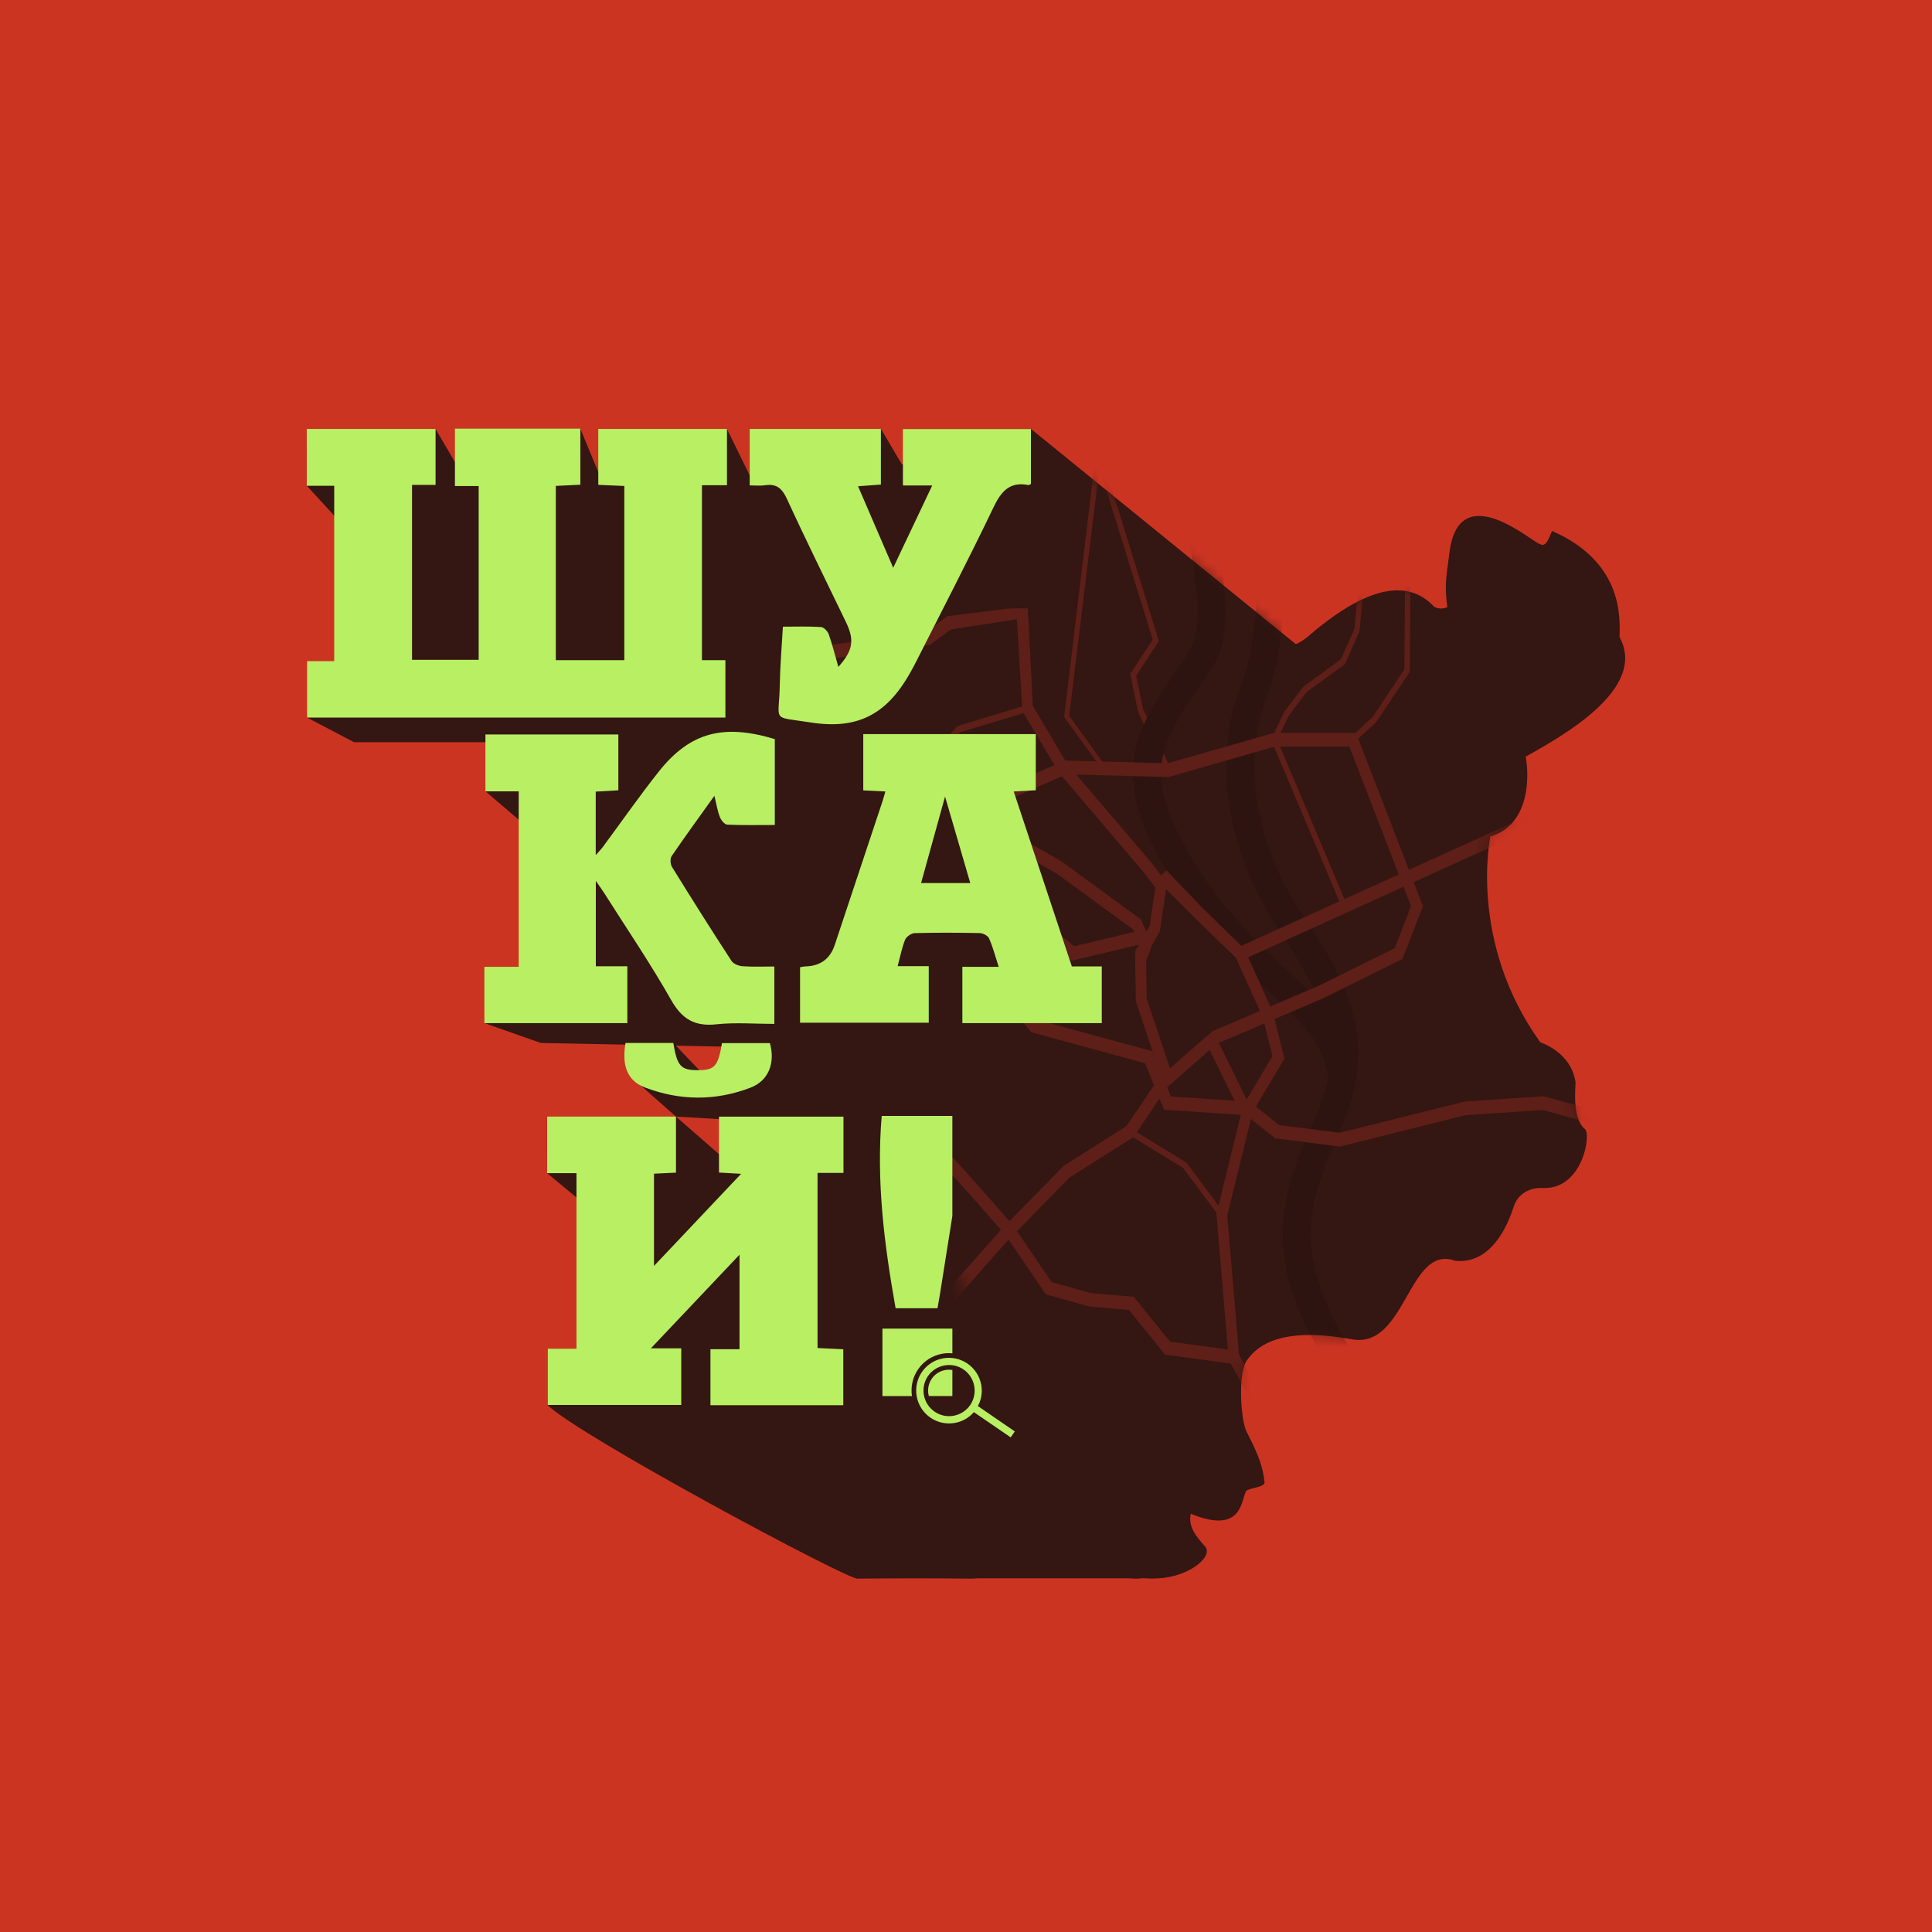 <svg width="180" height="180" viewBox="0 0 180 180" fill="none" xmlns="http://www.w3.org/2000/svg">
<rect width="180" height="180" fill="#CC3422"/>
<path d="M109.673 91.723H68.391V133.005H109.673V91.723Z" fill="#341612"/>
<path d="M88.731 103.967L110.355 117.476L94.819 133.004L82.215 130.068V123.776L86.082 123.916L83.446 121.889C84.428 118.564 85.409 115.242 86.387 111.917C87.169 109.268 87.948 106.62 88.731 103.971V103.967Z" fill="#341612"/>
<path d="M50.977 107.37V109.299L56.371 113.779V127.645L51.036 130.898L56.371 133.005H80.424L79.887 126.921L77.945 125.681V110.788H79.887V105.66L78.584 104.04L67.736 108.186L62.98 104.031L50.977 107.37Z" fill="#341612"/>
<path d="M58.656 100.217L62.976 104.029L76.177 104.804L71.734 97.188L66.386 100.996L62.731 97.171" fill="#341612"/>
<path d="M129.149 66.856L96.054 39.964L84.127 43.437L82.075 39.959L69.851 44.292L67.731 39.968L55.741 43.983L54.07 39.942L42.384 43.048L40.581 39.968L28.582 42.117V45.257L32.906 49.961L31.819 62.468L28.612 66.856L32.986 69.149H45.802L45.227 73.723L49.61 77.463L48.155 92.766L45.13 95.318L50.384 97.171L101.948 98.203L125.578 96.689L132.259 88.104L133.49 85.159" fill="#341612"/>
<path d="M78.724 69.966C78.419 69.996 78.166 69.988 77.941 69.958C78.077 70.301 78.204 70.648 78.322 70.995C79.655 74.912 79.752 79.418 79.245 83.501C79.245 83.527 79.236 83.552 79.236 83.578C79.448 83.599 79.663 83.624 79.875 83.654C79.888 79.677 79.883 75.695 79.875 71.718C79.875 70.893 79.989 69.848 78.724 69.971V69.966Z" fill="#341612"/>
<path d="M114.167 129.31C115.868 124.465 119.337 121.377 120.378 116.346C120.636 115.089 120.873 113.829 121.08 112.564C121.3 111.222 121.436 110.279 121.554 109.259C121.867 106.636 121.96 103.992 122.303 101.373C122.667 98.572 123.293 95.838 124.008 93.109C120.936 93.101 117.86 93.101 114.789 93.105C113.938 93.105 113.54 92.703 113.553 91.853C113.566 90.943 113.6 90.025 113.536 89.12C113.447 87.893 113.858 87.262 115.191 87.33C115.889 87.364 116.934 87.52 116.705 86.289C116.536 85.388 116.557 84.131 115.199 84.08C113.075 84.004 110.947 84.013 108.823 84.08C107.397 84.123 107.575 85.451 107.367 86.31C107.063 87.592 108.176 87.321 108.848 87.347C109.91 87.381 110.355 87.867 110.321 88.904C110.291 89.813 110.295 90.727 110.316 91.637C110.342 92.703 109.813 93.126 108.781 93.122C105.438 93.105 102.096 93.105 98.757 93.122C97.687 93.126 97.247 92.614 97.268 91.591C97.285 90.681 97.281 89.767 97.268 88.857C97.26 87.969 97.573 87.305 98.558 87.393C100.048 87.529 100.475 86.623 100.86 85.434C102.261 81.098 103.746 76.795 105.159 72.462C105.514 71.375 106.576 69.911 104.139 69.818C103.703 69.801 103.674 69.306 103.593 68.933C102.794 65.333 103.555 64.377 107.236 64.377C109.288 64.377 111.336 64.394 113.388 64.364C113.854 64.356 114.484 64.614 114.759 63.763C114.556 63.526 114.336 63.226 114.078 62.964C108.531 57.421 102.98 51.878 97.429 46.34C97.15 46.7 96.845 47.063 96.502 47.448C95.326 48.764 93.837 49.835 92.368 50.791C89.8 52.462 86.796 53.588 83.877 54.48C80.691 55.453 77.403 56.059 74.099 56.532C74.048 59.139 73.659 59.147 70.24 59.156C69.953 59.156 69.669 59.156 69.382 59.156C69.051 59.452 68.721 59.748 68.396 60.048C72.06 61.305 74.844 64.064 76.71 67.385C76.756 64.398 76.781 64.394 79.883 64.389C82.54 64.389 85.193 64.389 87.85 64.389C90.807 64.389 93.773 64.491 96.722 64.347C98.597 64.254 99.159 64.982 98.982 66.716C98.88 67.694 98.96 68.688 98.96 69.674C98.96 73.16 97.577 74.138 94.091 73.228C93.058 72.957 93.168 72.2 93.033 71.476C92.521 68.756 90.38 70.3 88.984 70C87.571 69.699 87.406 70.766 87.465 71.857C87.473 72.009 87.465 72.162 87.465 72.314C87.49 76.414 87.173 75.876 90.943 75.906C93.65 75.931 94.852 77.852 93.794 80.48C93.6 80.958 93.295 81.22 92.792 81.25C92.339 81.275 91.882 81.284 91.429 81.288C87.372 81.335 86.703 82.189 87.473 86.226C87.609 86.941 87.892 87.292 88.616 87.355C92.026 87.643 90.063 90.232 90.338 91.739C90.448 92.335 90.342 92.686 90.122 92.894C90.769 94.7 91.146 96.638 91.306 98.614C92.394 98.606 93.481 98.593 94.573 98.572C96.308 98.538 96.9 99.126 96.731 100.797C96.625 101.851 96.71 102.921 96.71 103.983C96.71 107.08 94.823 108.333 91.835 107.249C91.332 107.067 91.158 106.712 90.985 106.285C90.972 106.259 90.964 106.23 90.955 106.2C90.748 107.461 90.477 108.684 90.156 109.839C90.109 110 90.063 110.16 90.016 110.317C91.48 110.985 92.038 112.648 91.205 114.476C90.816 115.331 90.084 115.102 89.445 115.132C89.018 115.153 88.628 115.178 88.273 115.208C87.456 117.146 86.509 119.045 85.438 120.882C85.62 121.351 85.954 121.58 86.581 121.576C87.338 121.576 88.104 121.533 88.857 121.597C90.261 121.715 91.057 121.271 90.883 119.71C90.727 118.288 91.472 117.882 92.792 117.899C98.233 117.979 97.15 117.421 97.213 122.143C97.285 127.351 97.234 127.351 91.958 127.351H86.039V127.338C84.347 127.338 82.654 127.326 80.962 127.326C79.866 128.658 78.707 129.923 77.488 131.104C74.861 133.651 54.387 129.488 51.027 130.918C53.981 133.799 78.783 147.08 79.853 147.067C83.348 147.021 86.843 147.008 90.333 147.067C91.653 147.089 92.199 146.708 92.254 145.273C92.347 142.82 92.148 140.632 89.898 139.067C89.064 138.487 88.091 137.129 89.639 136.714C91.404 136.245 93.456 135.999 95.102 137.814C97.598 140.569 100.352 143.086 102.95 145.752C103.796 146.619 104.664 147.084 105.925 147.072C108.62 147.046 106.36 140.882 109.056 140.877C109.115 135.521 112.385 134.37 114.158 129.327L114.167 129.31Z" fill="#341612"/>
<path d="M58.403 85.346C58.128 84.419 57.037 83.797 56.762 82.87C58.128 81.013 59.499 79.16 60.591 76.993C60.591 76.685 60.866 75.758 59.224 76.067C58.949 74.832 59.499 73.592 59.77 72.356C62.232 72.665 62.232 69.263 63.328 67.406C62.782 66.48 62.507 65.549 61.412 64.931C63.328 63.074 66.061 62.147 67.157 59.054C67.432 59.054 68.253 59.363 68.524 59.054C69.891 57.197 69.07 55.343 67.978 53.486C69.62 52.559 71.261 52.559 72.903 51.938C72.357 49.154 68.799 49.771 67.157 48.227C66.882 47.609 66.882 46.678 66.612 45.752C71.261 45.134 75.915 45.752 80.565 45.443C80.84 44.516 81.386 43.894 81.661 42.968C86.861 43.586 91.786 44.203 96.986 45.134C98.903 48.536 100.544 52.251 102.732 55.343C104.098 56.892 105.74 58.127 107.111 59.676C107.657 58.749 100.282 49.695 101.103 49.386C101.923 49.077 102.744 50.004 103.565 50.622C104.073 50.909 115.869 64.466 121.877 59.287C128.782 53.33 131.989 54.789 133.631 56.541C133.995 56.736 134.43 56.736 134.841 56.579C134.566 54.413 134.748 53.795 135.023 51.629C135.843 44.203 142.956 50.702 143.506 50.702C144.052 51.011 144.327 50.084 144.602 49.467C151.418 52.458 150.893 57.819 150.893 59.367C153.538 64.212 145.422 68.646 142.139 70.503C142.414 71.739 142.778 76.795 138.856 77.929C138.856 77.929 136.757 87.723 143.506 97.108C145.147 97.725 146.514 98.965 146.789 100.818C146.789 101.436 146.472 104.119 147.61 105.151C148.321 105.417 147.53 110.926 143.65 110.681C143.04 110.643 141.5 110.871 141.01 112.475C140.058 115.403 138.297 117.751 135.564 117.463C131.189 115.872 131.007 125.773 125.905 124.77C119.871 123.687 117.367 125.032 116.174 126.729C115.293 127.981 115.619 132.361 116.131 133.367C116.88 134.848 117.625 136.283 117.786 137.941C118.061 138.559 116.69 138.559 116.144 138.868C115.598 139.486 115.962 143.095 110.944 141.034C110.669 142.27 111.49 143.2 112.311 144.127C113.677 145.984 103.646 151.404 99.448 140.107C99.173 139.49 99.994 136.397 99.994 135.466H97.257C98.078 133.609 98.353 131.447 97.532 129.589C94.794 129.28 89.459 126.031 89.599 119.071C83.032 119.071 84.128 113.194 85.769 113.503C85.495 111.337 86.315 104.533 87.411 104.224C86.59 102.367 85.769 100.514 84.674 98.965C83.307 97.73 81.665 96.49 80.57 94.946C78.107 91.235 77.286 86.903 77.561 82.261C76.466 81.643 75.099 81.952 73.732 81.952C72.912 81.952 72.636 83.81 71.816 83.81C69.353 84.427 66.891 83.501 64.428 82.883C64.703 84.119 64.428 85.358 63.883 86.594C63.608 87.829 61.966 88.142 60.874 89.069C60.599 89.069 60.053 88.451 59.778 88.142C58.958 89.378 57.316 86.285 58.412 85.358L58.403 85.346Z" fill="#341612"/>
<path d="M107.455 135.5H79.844V147.046H107.455V135.5Z" fill="#341612"/>
<mask id="mask0_92_1421" style="mask-type:luminance" maskUnits="userSpaceOnUse" x="56" y="38" width="96" height="110">
<path d="M58.403 85.346C58.128 84.419 57.037 83.797 56.762 82.871C58.128 81.013 59.499 79.16 60.591 76.994C60.591 76.685 60.866 75.758 59.224 76.067C58.949 74.832 59.499 73.592 59.77 72.357C62.232 72.665 62.232 69.264 63.328 67.406C62.782 66.48 62.507 65.549 61.412 64.931C63.328 63.074 66.061 62.147 67.157 59.054C67.432 59.054 68.253 59.363 68.524 59.054C69.891 57.197 69.07 55.344 67.978 53.486C69.62 52.56 71.261 52.56 72.903 51.938C72.357 49.154 68.799 49.772 67.157 48.227C66.882 47.609 66.882 46.679 66.612 45.752C71.261 45.134 75.915 45.752 80.565 45.443C80.84 44.517 81.386 43.895 81.661 42.968C86.861 43.586 91.536 37.709 96.736 38.636C98.653 42.037 103.265 45.87 104.086 46.492C104.593 46.78 115.564 55.818 120.735 60.019C129.175 52.784 131.985 54.789 133.626 56.541C133.99 56.736 134.426 56.736 134.837 56.579C134.561 54.413 134.743 53.795 135.018 51.629C135.839 44.203 142.952 50.702 143.502 50.702C144.047 51.011 144.322 50.085 144.597 49.467C151.414 52.458 150.889 57.819 150.889 59.367C153.533 64.212 145.418 68.646 142.135 70.503C142.41 71.739 142.774 76.795 138.852 77.929C138.852 77.929 136.753 87.724 143.502 97.108C145.143 97.726 146.51 98.965 146.785 100.819C146.785 101.436 146.468 104.119 147.606 105.151C148.316 105.418 147.525 110.926 143.645 110.681C143.036 110.643 141.496 110.871 141.005 112.475C140.053 115.403 138.293 117.751 135.56 117.463C131.185 115.873 131.003 125.773 125.901 124.77C119.867 123.687 117.362 125.033 116.169 126.729C115.289 127.982 115.615 132.361 116.127 133.368C116.876 134.849 117.621 136.283 117.781 137.941C118.056 138.559 116.685 138.559 116.14 138.868C115.594 139.486 115.958 143.095 110.94 141.034C110.665 142.27 111.486 143.201 112.306 144.127C113.673 145.985 103.641 151.405 99.444 140.108C99.169 139.49 99.99 136.397 99.99 135.466H97.252C98.073 133.609 98.348 131.447 97.528 129.589C94.79 129.281 89.455 126.031 89.594 119.071C83.028 119.071 84.124 113.194 85.765 113.503C85.49 111.337 86.311 104.533 87.407 104.225C86.586 102.367 85.765 100.514 84.669 98.965C83.303 97.73 81.661 96.49 80.565 94.946C78.103 91.235 77.282 86.903 77.557 82.261C76.461 81.644 75.095 81.953 73.728 81.953C72.907 81.953 72.632 83.81 71.811 83.81C69.349 84.428 66.886 83.501 64.424 82.883C64.699 84.119 64.424 85.359 63.878 86.594C63.603 87.829 61.962 88.142 60.87 89.069C60.595 89.069 60.049 88.451 59.774 88.142C58.953 89.378 57.312 86.285 58.408 85.359L58.403 85.346Z" fill="white"/>
</mask>
<g mask="url(#mask0_92_1421)">
<g opacity="0.52">
<path d="M102.923 71.27L99.615 66.688L102.792 40.629C102.8 40.481 102.682 40.358 102.534 40.362C102.403 40.362 102.297 40.468 102.288 40.599L99.141 66.802L102.263 71.105L102.102 71.697C102.267 71.651 102.437 71.625 102.606 71.621L102.923 71.274V71.27Z" fill="#83261A"/>
<path d="M109.054 71.591L106.507 66.082L105.855 62.951L107.971 59.727L103.008 43.641L102.652 44.288L107.395 59.596L105.297 62.79L106.02 66.285L108.614 71.912C108.66 72.014 108.745 72.073 108.834 72.073C108.876 72.073 108.923 72.06 108.965 72.026C109.083 71.938 109.126 71.743 109.054 71.591Z" fill="#83261A"/>
<path d="M119.002 68.926L120.034 66.738L121.714 64.504L125.302 61.881L126.664 58.822L126.956 55.568L127.257 55.429C127.21 55.374 127.172 55.314 127.138 55.251L126.461 55.382L126.199 58.564L124.929 61.416L121.43 63.975L119.645 66.323L118.418 68.909L125.086 84.707C125.133 84.813 125.217 84.876 125.31 84.876C125.348 84.876 125.391 84.864 125.429 84.838C125.551 84.754 125.598 84.559 125.535 84.407L119.002 68.93V68.926Z" fill="#83261A"/>
<path d="M130.793 53.356L130.911 53.364L130.839 62.359L127.907 66.764L126.109 68.439L126.037 68.266C125.991 68.405 125.944 68.545 125.919 68.689C125.897 68.799 125.838 68.892 125.758 68.964L125.94 69.395L128.233 67.259L131.347 62.596L131.419 52.933L130.797 53.36L130.793 53.356Z" fill="#83261A"/>
<path d="M95.98 65.926C95.946 65.752 95.811 65.647 95.675 65.689L89.232 67.627L84.722 72.48C84.616 72.594 84.603 72.797 84.692 72.933C84.743 73.009 84.815 73.047 84.886 73.047C84.946 73.047 85.001 73.021 85.047 72.971L89.464 68.219L95.79 66.319C95.925 66.281 96.01 66.108 95.98 65.934V65.926Z" fill="#83261A"/>
<path d="M110.531 108.305L105.387 105.152C105.26 105.076 105.112 105.144 105.048 105.301C104.989 105.461 105.04 105.652 105.167 105.728L110.193 108.787L113.65 113.411C113.7 113.479 113.764 113.513 113.832 113.513C113.895 113.513 113.959 113.483 114.005 113.424C114.107 113.301 114.111 113.098 114.018 112.971L110.527 108.3L110.531 108.305Z" fill="#83261A"/>
<g style="mix-blend-mode:multiply">
<path d="M134.642 143.463C133.762 140.049 132.522 138.64 130.466 136.309C128.816 134.434 126.759 132.107 124.128 127.936C117.955 118.154 118.61 112.767 122.418 104.399C125.702 97.185 123.226 92.801 118.919 86.243C114.24 79.127 112.975 70.567 115.619 63.916C118.048 57.798 117.223 42.182 117.214 42.021L119.808 41.877C119.846 42.541 120.671 58.226 118.035 64.873C115.699 70.754 116.871 78.395 121.094 84.813C125.071 90.868 128.828 96.584 124.788 105.469C121.441 112.827 120.502 117.303 126.328 126.539C128.849 130.533 130.825 132.776 132.416 134.578C134.57 137.02 136.127 138.788 137.163 142.808L134.646 143.455L134.642 143.463Z" fill="#27110D"/>
</g>
<g style="mix-blend-mode:multiply">
<path d="M123.739 100.654C123.481 97.561 121.772 95.86 120.118 94.214C119.957 94.053 119.796 93.897 119.639 93.736C119.356 93.448 118.933 93.059 118.442 92.606C115.781 90.157 110.83 85.6 107.48 78.902C103.65 71.244 106.176 67.512 109.68 62.35C110.065 61.784 110.462 61.2 110.869 60.578C113.526 56.541 108.148 38.94 104.133 28.79L106.549 27.834C106.574 27.902 109.257 34.697 111.402 42.152C114.414 52.606 114.947 59.101 113.035 62.008C112.62 62.634 112.218 63.235 111.829 63.806C108.491 68.727 106.654 71.439 109.802 77.739C112.938 84.009 117.664 88.359 120.202 90.694C120.74 91.189 121.163 91.578 121.488 91.904C121.641 92.056 121.793 92.209 121.95 92.365C123.752 94.155 125.994 96.385 126.329 100.434L123.739 100.65V100.654Z" fill="#27110D"/>
</g>
<path d="M167.48 108.731L143.841 102.13L136.467 102.625L124.814 105.536L119.149 104.813L117.012 103.099L119.67 98.64L118.76 94.942L123.245 93.025L130.67 89.348L132.578 84.423L131.715 82.189L158.717 69.936C158.98 69.818 159.119 69.45 159.022 69.12C158.929 68.79 158.637 68.616 158.375 68.735L131.267 81.034L126.338 68.278H118.713L108.787 71.108L99.246 70.859L96.23 65.76L95.76 56.655C95.413 56.727 94.986 56.655 94.614 56.668C94.385 56.676 94.212 56.715 93.983 56.693L88.271 57.404L86.295 58.851L75.599 60.328L75.062 65.862C75.409 65.9 75.747 65.976 76.056 66.099L76.505 61.491L86.613 60.095L88.593 58.648L94.745 57.7L95.24 66.23L98.231 71.282L92.891 73.609L91.153 75.809L87.759 73.753C87.759 73.892 87.755 74.028 87.751 74.167C89.392 74.887 90.708 76.385 91.343 78.106C91.351 78.123 91.356 78.145 91.36 78.162L91.55 77.455L98.426 81.377L105.551 86.585L105.652 86.822L100.076 88.159L97.647 86.188L95.32 84.487L91.923 83.556C91.876 83.971 91.808 84.381 91.724 84.791L94.884 85.65L96.369 86.734L92.79 86.848C93.031 87.233 93.192 87.664 93.268 88.113L97.96 87.96L99.868 89.509L106.096 88.02L105.75 88.633L105.821 93.304L107.459 98.195L107.353 97.937L96.56 94.992L92.887 90.525C92.705 90.863 92.46 91.163 92.159 91.413L96.069 96.169L106.676 99.063L107.514 101.11L104.954 104.906L99.12 108.599L94.046 113.77C92.667 112.183 87.184 105.9 84.958 103.899L84.886 103.835L84.802 103.806C80.837 102.409 77.677 99.638 75.481 95.805C75.032 95.779 74.584 95.724 74.152 95.64C76.463 100.154 79.97 103.408 84.446 105.007C86.579 106.953 91.724 112.826 93.251 114.582L93.217 114.616L81.696 127.622C81.489 127.859 81.468 128.265 81.654 128.527C81.755 128.667 81.891 128.743 82.031 128.743C82.153 128.743 82.272 128.688 82.369 128.578L93.873 115.593L93.966 115.5L97.431 120.594L101.476 121.724L105.183 122.054L108.546 126.213L114.668 127.042L127.277 149.932L136.555 156.719C136.636 156.778 136.72 156.803 136.809 156.803C136.983 156.803 137.152 156.689 137.249 156.486C137.389 156.177 137.304 155.788 137.063 155.61L127.975 148.963L115.439 126.205L114.343 113.245L116.551 104.25L118.794 106.052L124.844 106.827L136.534 103.903L143.74 103.416L167.239 109.979C167.51 110.055 167.78 109.835 167.84 109.492C167.899 109.145 167.725 108.807 167.455 108.731H167.48ZM131.453 84.428L129.938 88.341L122.902 91.823L118.354 93.77L116.293 89.192L130.759 82.625L131.453 84.423V84.428ZM101.87 72.209L108.893 72.395L118.777 69.556H125.711L130.315 81.466L115.65 88.121L111.99 84.546L108.673 81.085L108.165 81.546L107.345 80.455L100.287 72.17L101.874 72.213L101.87 72.209ZM106.706 86.585L106.316 85.671L98.895 80.247L92.134 76.385L93.442 74.726L98.942 72.331L106.63 81.364L107.637 82.71L107.112 86.255L106.803 86.805L106.71 86.585H106.706ZM106.841 93.046L106.786 89.522L107.328 88.075L108.064 86.767L108.644 82.854L111.36 85.561L115.164 89.276L117.381 94.184L113.018 96.05L112.176 96.757L109.007 99.524L106.837 93.046H106.841ZM115.011 102.545L109.088 102.156L108.741 101.309L112.701 97.827L115.011 102.545ZM113.331 113.127L114.393 125.726L109.012 124.999L105.635 120.819L101.667 120.476L97.981 119.448L94.757 114.709L99.627 109.729L105.597 105.951L108.026 102.354L108.453 103.395L115.599 103.865L113.327 113.127H113.331ZM116.145 102.431L113.568 97.167L117.799 95.356L118.548 98.398L116.145 102.435V102.431Z" fill="#83261A"/>
</g>
</g>
<path d="M67.731 45.206H65.4V61.508H67.584V66.852H28.612V61.597H31.138V45.257H28.582V39.964H40.581V45.176H38.389V61.474H44.596V45.282H42.384V39.938H54.07V45.16C53.338 45.193 52.584 45.231 51.785 45.27V61.508H58.165V45.278C57.387 45.244 56.596 45.21 55.741 45.172V39.964H67.731V45.206Z" fill="#B8EF63"/>
<path d="M53.706 109.299H50.977V104.031H62.98V109.252C62.311 109.286 61.664 109.316 60.932 109.35V117.943C63.687 115.032 66.293 112.273 69.047 109.362C68.226 109.316 67.63 109.282 66.987 109.244V104.035H78.584V109.278H76.168V125.592C76.93 125.631 77.721 125.669 78.567 125.707V130.919H66.191V125.702H68.899V116.898C66.128 119.826 63.471 122.631 60.64 125.622H63.471V130.894H51.04V125.66H53.71V109.295L53.706 109.299Z" fill="#B8EF63"/>
<path d="M89.661 95.327V90.076H93.046C92.724 89.086 92.504 88.228 92.148 87.424C92.038 87.174 91.582 86.941 91.277 86.933C89.259 86.891 87.24 86.882 85.222 86.937C84.909 86.945 84.444 87.267 84.325 87.555C84.025 88.299 83.877 89.108 83.632 90.013H86.53V95.285H74.539V90.115C74.696 90.089 74.873 90.043 75.055 90.038C76.432 89.999 77.336 89.336 77.767 88.05C79.244 83.612 80.721 79.169 82.197 74.726C82.294 74.434 82.371 74.138 82.489 73.741C81.778 73.707 81.139 73.673 80.429 73.639V68.393H96.502V73.626C95.846 73.664 95.203 73.698 94.446 73.741C96.261 79.199 98.051 84.589 99.862 90.038H102.65V95.323H89.652L89.661 95.327ZM85.815 82.27H90.397C89.623 79.617 88.878 77.053 88.049 74.214C87.262 77.058 86.555 79.605 85.815 82.27Z" fill="#B8EF63"/>
<path d="M58.279 97.171H62.73C63.089 99.337 63.432 99.71 65.031 99.705C66.584 99.705 66.897 99.358 67.266 97.188H71.733C72.233 98.999 71.636 100.674 69.944 101.326C66.682 102.591 63.326 102.561 60.064 101.309C58.431 100.683 57.915 99.236 58.279 97.171Z" fill="#B8EF63"/>
<path d="M72.945 58.386C74.189 58.386 75.344 58.343 76.495 58.419C76.757 58.436 77.117 58.822 77.218 59.109C77.561 60.087 77.81 61.098 78.107 62.134C79.477 60.594 79.63 59.647 78.809 57.946C76.977 54.142 75.098 50.359 73.338 46.526C72.885 45.536 72.382 45.041 71.282 45.21C70.838 45.278 70.372 45.223 69.848 45.223V39.964H82.071V45.147C81.419 45.193 80.755 45.244 79.943 45.303C81.026 47.812 82.063 50.216 83.218 52.898C84.47 50.258 85.625 47.821 86.852 45.231H84.123V39.972H96.05V45.083C95.957 45.13 95.885 45.206 95.83 45.193C94.015 44.834 93.245 45.832 92.522 47.351C90.233 52.136 87.779 56.846 85.388 61.58C85.177 61.995 84.961 62.405 84.728 62.807C82.549 66.602 79.846 67.99 75.521 67.309C71.785 66.721 72.589 67.343 72.649 63.831C72.678 62.058 72.835 60.285 72.941 58.394L72.945 58.386Z" fill="#B8EF63"/>
<path d="M72.186 68.854V76.863C70.604 76.863 69.174 76.897 67.748 76.829C67.502 76.817 67.172 76.402 67.062 76.11C66.838 75.51 66.737 74.866 66.559 74.143C65.159 76.102 63.838 77.913 62.573 79.766C62.417 79.994 62.455 80.519 62.611 80.777C64.427 83.713 66.267 86.629 68.15 89.523C68.332 89.802 68.818 89.996 69.178 90.022C70.138 90.09 71.103 90.047 72.144 90.047V95.395C70.35 95.395 68.522 95.243 66.732 95.433C64.706 95.649 63.534 94.942 62.523 93.157C60.593 89.755 58.385 86.51 56.29 83.201C56.091 82.888 55.871 82.592 55.512 82.072V90.026H58.448V95.323H45.129V90.077H48.328V73.728H45.226V68.427H57.61V73.631C56.921 73.673 56.244 73.711 55.503 73.754V79.664C55.795 79.334 55.99 79.144 56.155 78.924C57.885 76.584 59.552 74.194 61.355 71.913C64.312 68.173 67.448 67.433 72.182 68.858L72.186 68.854Z" fill="#B8EF63"/>
<path d="M88.73 113.288C88.345 115.725 87.96 118.158 87.57 120.595C87.503 121.014 87.427 121.428 87.346 121.885H83.441C82.392 115.983 81.63 110.093 82.146 103.967H88.73V113.288Z" fill="#B8EF63"/>
<path d="M94.546 133.364L91.107 130.998C91.428 130.415 91.547 129.712 91.416 129.006C91.107 127.347 89.507 126.247 87.849 126.556C86.19 126.865 85.103 128.447 85.412 130.118C85.721 131.777 87.32 132.877 88.978 132.568C89.689 132.437 90.299 132.073 90.73 131.565L94.166 133.918L94.546 133.364ZM86.08 129.991C85.839 128.693 86.69 127.457 87.989 127.216C89.287 126.975 90.523 127.825 90.764 129.124C91.005 130.423 90.155 131.658 88.856 131.9C87.557 132.141 86.322 131.278 86.08 129.991Z" fill="#B8EF63"/>
<path d="M88.731 127.64C88.515 127.606 88.291 127.602 88.062 127.644C87.55 127.737 87.102 128.025 86.81 128.452C86.518 128.879 86.408 129.396 86.501 129.912C86.51 129.963 86.522 130.013 86.539 130.064H88.731V127.635V127.64Z" fill="#B8EF63"/>
<path d="M85.532 127.58C86.057 126.814 86.852 126.298 87.766 126.128C88.092 126.069 88.413 126.057 88.731 126.09V123.78H82.215V130.072H84.965C84.834 129.192 85.033 128.312 85.532 127.584V127.58Z" fill="#B8EF63"/>
</svg>
